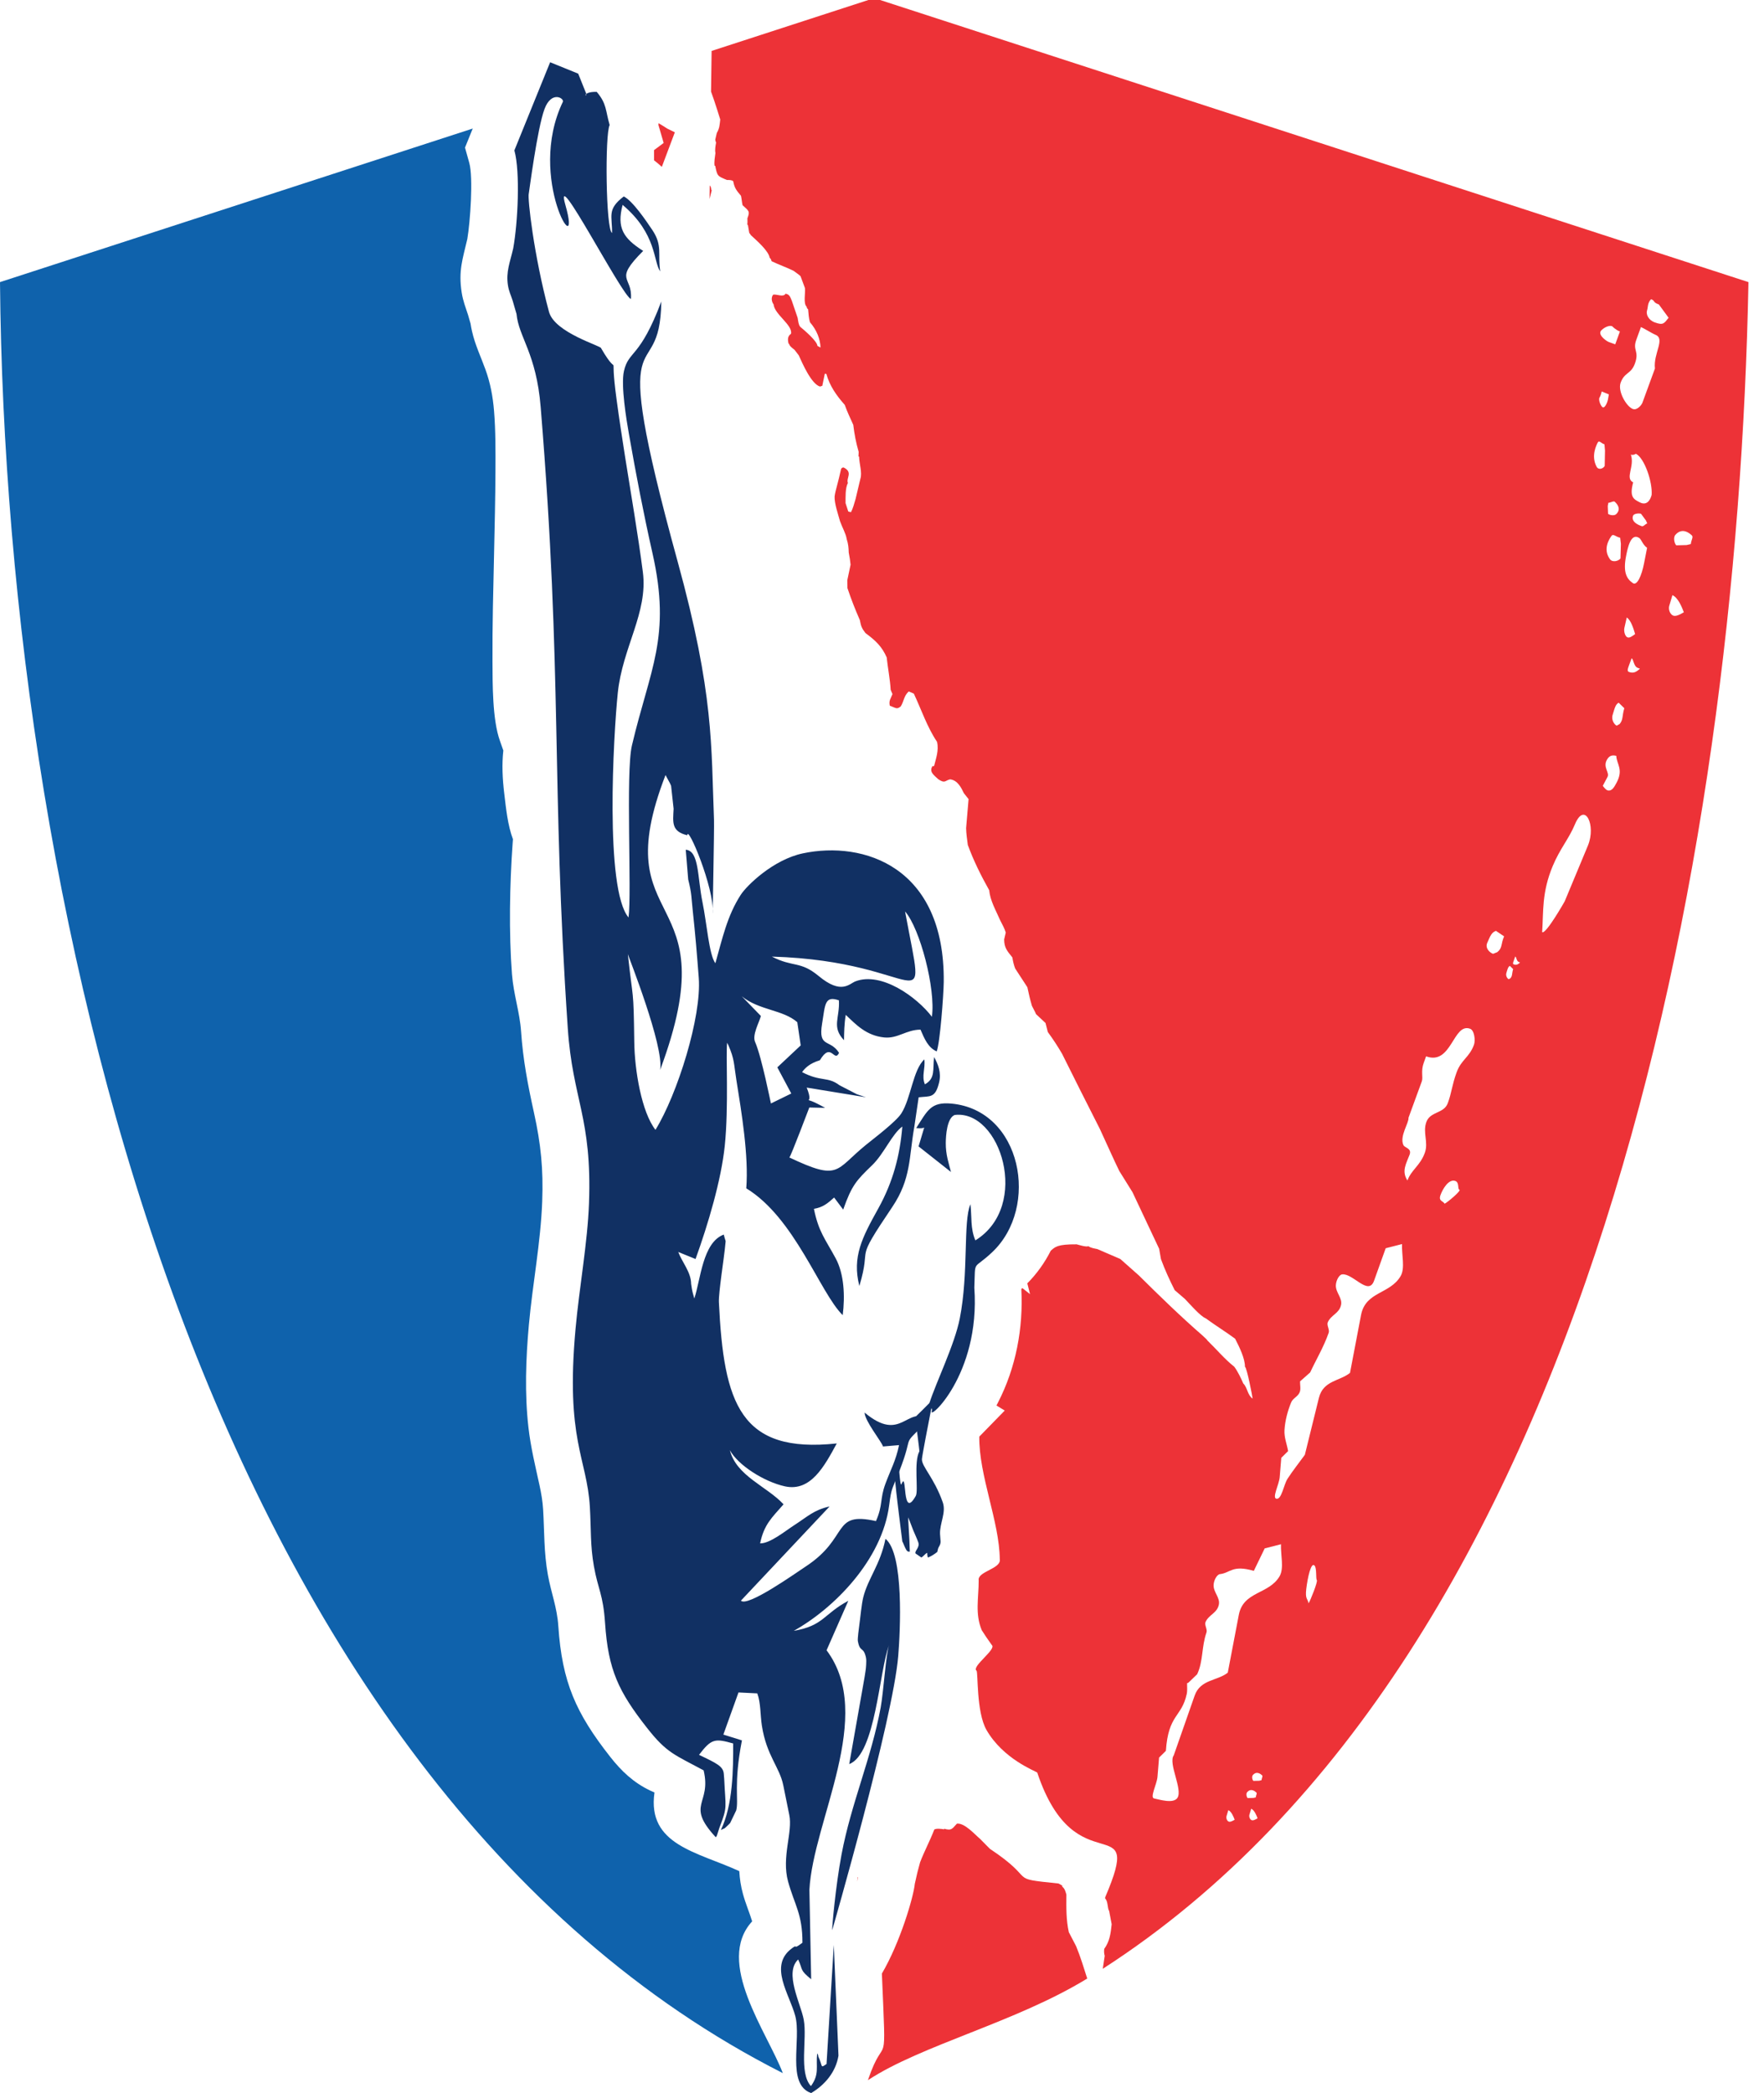 <?xml version="1.0" encoding="UTF-8"?>
<svg width="59px" height="70px" viewBox="0 0 59 70" version="1.1" xmlns="http://www.w3.org/2000/svg" xmlns:xlink="http://www.w3.org/1999/xlink">
    <title>logo</title>
    <g id="Symbols" stroke="none" stroke-width="1" fill="none" fill-rule="evenodd">
        <g id="logo">
            <path d="M36.884,65.844 C53.238,55.313 58.115,28.744 58.48,9.435 L29.436,0 L29.044,0 L23.801,1.703 L23.782,3.063 C23.917,3.429 24.073,3.943 24.09,3.997 C24.067,4.2 24.065,4.288 23.975,4.447 C23.957,4.521 23.941,4.593 23.924,4.666 C23.925,4.722 23.947,4.739 23.95,4.773 C23.93,4.89 23.906,5.014 23.929,5.117 C23.911,5.256 23.881,5.414 23.9,5.544 C23.909,5.545 23.915,5.546 23.922,5.546 C23.994,5.901 23.996,5.883 24.313,6.02 C24.378,6.019 24.479,6.016 24.524,6.062 C24.566,6.292 24.634,6.371 24.782,6.546 C24.799,6.593 24.819,6.808 24.837,6.863 C25.05,7.058 25.09,7.064 24.998,7.301 C25.001,7.389 25.004,7.446 24.993,7.513 C25.002,7.516 25.009,7.518 25.015,7.521 C25.031,7.612 25.045,7.7 25.06,7.789 C25.098,7.834 25.098,7.834 25.107,7.858 C25.307,8.046 25.706,8.384 25.745,8.627 C25.784,8.641 25.804,8.725 25.808,8.736 C26.064,8.859 26.314,8.944 26.544,9.058 C26.737,9.199 26.737,9.199 26.776,9.239 C26.825,9.371 26.874,9.502 26.922,9.632 C26.943,9.804 26.862,10.154 26.98,10.257 C26.984,10.313 27.009,10.324 27.029,10.346 C27.041,10.496 27.05,10.638 27.09,10.776 C27.323,11.048 27.431,11.334 27.444,11.623 C27.41,11.606 27.375,11.586 27.34,11.567 C27.334,11.413 26.911,11.05 26.766,10.931 C26.706,10.86 26.697,10.735 26.679,10.632 C26.616,10.445 26.552,10.257 26.487,10.068 C26.439,9.963 26.422,9.845 26.274,9.822 C26.204,9.953 25.985,9.831 25.861,9.854 C25.785,9.943 25.805,10.088 25.874,10.18 C25.905,10.518 26.523,10.874 26.456,11.164 C26.335,11.246 26.343,11.37 26.377,11.496 C26.385,11.501 26.393,11.507 26.399,11.511 C26.401,11.574 26.539,11.67 26.572,11.697 C26.621,11.758 26.669,11.821 26.715,11.882 C26.839,12.154 27.132,12.837 27.425,12.928 C27.452,12.921 27.477,12.912 27.503,12.903 C27.531,12.771 27.56,12.639 27.586,12.504 C27.602,12.495 27.602,12.495 27.639,12.507 C27.753,12.911 27.977,13.228 28.254,13.54 C28.339,13.782 28.438,13.981 28.539,14.208 C28.579,14.534 28.632,14.811 28.72,15.114 C28.717,15.165 28.715,15.215 28.713,15.265 C28.721,15.268 28.728,15.27 28.734,15.272 C28.741,15.524 28.841,15.798 28.778,16.008 C28.725,16.237 28.67,16.465 28.615,16.693 C28.57,16.846 28.529,17.002 28.462,17.13 C28.433,17.124 28.402,17.116 28.372,17.107 C28.342,17.015 28.313,16.92 28.281,16.826 C28.283,16.648 28.266,16.32 28.36,16.155 C28.292,15.984 28.541,15.796 28.217,15.634 C28.167,15.63 28.154,15.656 28.132,15.681 C28.108,15.786 28.084,15.89 28.059,15.995 C27.935,16.471 27.935,16.471 27.915,16.6 C27.901,16.83 28.039,17.219 28.095,17.429 C28.168,17.637 28.292,17.845 28.318,18.023 C28.376,18.207 28.382,18.319 28.387,18.478 C28.428,18.701 28.428,18.701 28.449,18.885 C28.413,19.06 28.377,19.235 28.339,19.408 C28.342,19.496 28.343,19.583 28.344,19.668 C28.472,20.051 28.604,20.384 28.759,20.738 C28.798,20.941 28.82,21.009 28.947,21.172 C29.295,21.428 29.5,21.628 29.657,21.986 C29.695,22.346 29.772,22.734 29.79,23.07 C29.811,23.12 29.83,23.166 29.85,23.213 C29.789,23.377 29.725,23.421 29.76,23.6 C29.968,23.679 29.995,23.733 30.127,23.625 C30.232,23.462 30.229,23.272 30.394,23.125 C30.451,23.149 30.509,23.173 30.564,23.196 C30.818,23.737 31.012,24.323 31.341,24.81 C31.408,25.097 31.303,25.37 31.245,25.608 C31.221,25.631 31.231,25.629 31.191,25.62 C31.066,25.809 31.233,25.922 31.384,26.062 C31.614,26.214 31.603,26.104 31.777,26.064 C32.031,26.092 32.155,26.352 32.238,26.527 C32.292,26.595 32.344,26.66 32.396,26.726 C32.37,27.051 32.342,27.374 32.313,27.697 C32.317,27.891 32.349,28.084 32.37,28.257 C32.562,28.786 32.815,29.29 33.085,29.772 C33.119,30.127 33.311,30.451 33.455,30.783 C33.529,30.927 33.603,31.059 33.639,31.188 C33.621,31.264 33.603,31.34 33.586,31.417 C33.588,31.696 33.681,31.797 33.86,32.02 C33.883,32.16 33.91,32.277 33.954,32.39 C34.091,32.599 34.227,32.808 34.362,33.017 C34.409,33.238 34.454,33.435 34.515,33.641 C34.636,33.873 34.636,33.873 34.648,33.913 C34.755,34.013 34.862,34.114 34.969,34.213 C34.995,34.314 35.02,34.415 35.046,34.515 C35.228,34.763 35.384,35.004 35.522,35.241 C35.943,36.087 36.365,36.93 36.786,37.755 C37.158,38.559 37.199,38.672 37.437,39.163 C37.584,39.399 37.732,39.635 37.878,39.871 C38.176,40.504 38.474,41.135 38.77,41.765 C38.79,41.881 38.81,41.996 38.83,42.109 C38.964,42.473 39.124,42.82 39.29,43.148 C39.404,43.247 39.519,43.345 39.631,43.441 C39.784,43.598 40.148,44.022 40.328,44.09 C40.662,44.335 40.997,44.539 41.311,44.772 C41.458,45.058 41.642,45.438 41.64,45.709 C41.704,45.733 41.896,46.735 41.896,46.774 C41.719,46.653 41.727,46.409 41.583,46.268 C41.518,46.117 41.406,45.875 41.282,45.708 C40.963,45.457 40.694,45.131 40.381,44.828 C40.366,44.789 40.284,44.731 40.23,44.673 C39.5,44.038 38.793,43.352 38.091,42.655 C37.885,42.472 37.678,42.29 37.471,42.106 C37.217,41.998 36.961,41.887 36.706,41.775 C36.627,41.755 36.488,41.742 36.405,41.678 C36.327,41.711 36.091,41.636 36.01,41.615 C35.356,41.61 35.289,41.705 35.145,41.828 C34.945,42.223 34.685,42.593 34.36,42.92 L34.451,43.281 L34.194,43.078 C34.183,43.089 34.171,43.099 34.16,43.11 C34.228,44.421 33.98,45.742 33.376,46.913 C33.361,46.944 33.345,46.974 33.328,47.005 L33.605,47.174 L32.754,48.046 C32.738,49.338 33.426,50.887 33.439,52.142 C33.5,52.47 32.679,52.553 32.734,52.856 C32.735,53.444 32.605,53.966 32.837,54.521 C32.974,54.734 32.974,54.734 33.172,55.015 C33.344,55.154 32.487,55.733 32.66,55.874 C32.72,55.908 32.647,57.25 32.995,57.857 C33.551,58.824 34.61,59.221 34.692,59.28 C35.986,63.152 38.296,60.339 36.964,63.454 C36.964,63.468 36.963,63.481 36.963,63.493 C37.066,63.588 37.035,63.825 37.097,63.909 C37.125,64.058 37.153,64.206 37.182,64.354 C37.149,64.677 37.11,64.936 36.933,65.177 C36.922,65.264 36.928,65.341 36.949,65.411 L36.884,65.844 Z M41.092,60.919 C41.038,60.895 41.003,60.804 41.023,60.737 L41.023,60.737 L41.083,60.538 L41.083,60.538 C41.192,60.587 41.261,60.768 41.296,60.859 C41.221,60.901 41.147,60.943 41.092,60.919 Z M41.859,60.871 C41.804,60.847 41.77,60.756 41.789,60.69 L41.789,60.69 L41.849,60.49 L41.849,60.49 C41.958,60.539 42.028,60.72 42.062,60.811 C41.988,60.853 41.913,60.895 41.859,60.871 Z M41.922,60.129 L41.73,60.134 L41.73,60.134 C41.695,60.102 41.669,59.989 41.713,59.938 C41.845,59.788 41.984,59.915 42.019,59.947 C42.054,59.979 42.01,60.029 42.001,60.111 L42.001,60.111 L41.922,60.129 Z M42.114,59.555 L41.921,59.559 L41.921,59.559 C41.886,59.528 41.86,59.414 41.904,59.364 C42.036,59.213 42.176,59.34 42.211,59.372 C42.246,59.404 42.202,59.454 42.193,59.536 L42.193,59.536 L42.114,59.555 Z M44.044,52.845 C44.004,52.802 44.047,52.446 43.967,52.359 C43.847,52.229 43.734,52.779 43.691,53.135 C43.647,53.492 43.741,53.46 43.767,53.621 C43.821,53.546 44.084,52.889 44.044,52.845 Z M39.745,56.278 L40.041,55.993 C40.249,55.55 40.183,55.079 40.352,54.599 C40.39,54.493 40.278,54.344 40.322,54.245 C40.434,53.996 40.703,53.956 40.766,53.668 C40.817,53.435 40.583,53.253 40.591,53.01 C40.597,52.847 40.703,52.657 40.802,52.645 C41.162,52.603 41.213,52.325 41.936,52.536 L42.3,51.784 L42.845,51.645 C42.83,52 42.953,52.446 42.8,52.712 C42.446,53.327 41.586,53.209 41.434,54.007 L41.065,55.94 C40.718,56.218 40.148,56.161 39.957,56.708 L39.258,58.706 C39.066,58.972 39.565,59.843 39.382,60.126 C39.248,60.333 38.779,60.183 38.601,60.147 C38.453,60.117 38.693,59.67 38.714,59.425 L38.767,58.78 L38.995,58.555 C39.077,57.326 39.522,57.438 39.692,56.655 C39.718,56.539 39.701,56.412 39.705,56.291 C39.705,56.291 39.705,56.291 39.705,56.291 L39.745,56.278 Z M43.483,46.198 L43.82,45.9 C44.027,45.457 44.271,45.055 44.44,44.574 C44.478,44.468 44.366,44.32 44.411,44.22 C44.522,43.971 44.791,43.931 44.854,43.643 C44.905,43.41 44.671,43.228 44.68,42.985 C44.686,42.822 44.79,42.631 44.89,42.62 C45.251,42.577 45.77,43.353 45.957,42.834 L46.347,41.746 L46.893,41.606 C46.878,41.962 47.001,42.407 46.848,42.674 C46.493,43.288 45.674,43.184 45.522,43.981 L45.153,45.915 C44.807,46.193 44.257,46.167 44.113,46.75 L43.643,48.654 C43.451,48.92 43.249,49.17 43.065,49.453 C42.931,49.661 42.868,50.158 42.69,50.123 C42.541,50.093 42.782,49.645 42.802,49.401 L42.855,48.755 L43.083,48.53 C43.043,48.296 42.947,48.074 42.962,47.828 C42.981,47.507 43.069,47.189 43.18,46.913 C43.246,46.749 43.402,46.723 43.47,46.562 C43.514,46.46 43.479,46.319 43.483,46.198 C43.483,46.198 43.483,46.198 43.483,46.198 Z M48.812,39.789 C48.741,39.764 48.819,39.549 48.676,39.496 C48.461,39.418 48.259,39.75 48.181,39.964 C48.102,40.179 48.272,40.16 48.317,40.257 C48.415,40.212 48.884,39.816 48.812,39.789 Z M47.109,37.384 C47.266,36.955 47.449,36.454 47.554,36.167 C47.606,36.024 47.515,35.829 47.62,35.543 C47.646,35.471 47.672,35.399 47.698,35.328 C48.557,35.641 48.598,34.196 49.17,34.405 C49.314,34.457 49.352,34.796 49.3,34.939 C49.143,35.369 48.876,35.434 48.719,35.863 C48.563,36.292 48.556,36.533 48.425,36.891 C48.294,37.249 47.839,37.164 47.708,37.522 C47.577,37.88 47.785,38.199 47.655,38.557 C47.498,38.986 47.205,39.122 47.074,39.48 C46.866,39.161 47.042,38.901 47.147,38.615 C47.225,38.4 46.984,38.393 46.939,38.295 C46.802,38.002 47.129,37.553 47.109,37.384 Z M49.939,31.899 C49.835,31.867 49.666,31.715 49.741,31.539 C49.855,31.275 49.892,31.187 50.034,31.131 C50.034,31.131 50.307,31.315 50.307,31.315 C50.193,31.579 50.259,31.699 50.08,31.843 L50.08,31.843 L50.08,31.843 L49.939,31.899 Z M50.462,32.749 C50.42,32.73 50.353,32.642 50.383,32.54 C50.428,32.387 50.443,32.336 50.5,32.303 C50.5,32.303 50.609,32.41 50.609,32.41 C50.564,32.563 50.59,32.633 50.519,32.716 L50.519,32.716 L50.519,32.716 L50.462,32.749 Z M50.801,32.174 C50.718,32.144 50.722,32.004 50.68,31.989 C50.665,32.031 50.65,32.072 50.635,32.114 C50.605,32.196 50.589,32.238 50.631,32.253 C50.714,32.283 50.771,32.257 50.842,32.189 C50.842,32.189 50.801,32.174 50.801,32.174 Z M53.109,28.283 C52.824,28.968 52.497,29.752 52.334,30.144 C52.334,30.144 51.712,31.247 51.58,31.176 C51.626,30.481 51.565,29.848 51.932,28.967 C52.177,28.379 52.472,28.059 52.676,27.569 C53.002,26.786 53.395,27.597 53.109,28.283 Z M53.608,26.28 L53.765,25.985 L53.765,25.985 C53.844,25.837 53.61,25.667 53.74,25.421 C53.818,25.273 53.916,25.242 54.059,25.278 C54.072,25.56 54.306,25.73 54.071,26.173 C53.992,26.321 53.914,26.469 53.771,26.433 C53.699,26.415 53.608,26.28 53.608,26.28 Z M54.073,24.27 C54.002,24.237 53.884,24.085 53.937,23.909 C54.015,23.645 54.041,23.557 54.139,23.501 C54.139,23.501 54.328,23.686 54.328,23.686 C54.249,23.95 54.295,24.07 54.171,24.214 L54.171,24.214 L54.171,24.214 L54.073,24.27 Z M54.779,22.337 C54.635,22.285 54.642,22.044 54.571,22.018 C54.545,22.089 54.518,22.161 54.492,22.232 C54.44,22.375 54.414,22.447 54.485,22.473 C54.629,22.526 54.726,22.48 54.85,22.363 C54.85,22.363 54.779,22.337 54.779,22.337 Z M54.422,21.31 C54.35,21.268 54.305,21.111 54.331,20.997 L54.331,20.997 L54.409,20.652 L54.409,20.652 C54.552,20.736 54.643,21.049 54.689,21.206 C54.591,21.279 54.493,21.352 54.422,21.31 Z M55.955,20.585 C55.857,20.542 55.795,20.379 55.831,20.261 L55.831,20.261 L55.937,19.904 L55.937,19.904 C56.133,19.991 56.257,20.315 56.319,20.477 C56.185,20.553 56.052,20.628 55.955,20.585 Z M54.213,18.186 L54.2,18.676 L54.2,18.676 C54.14,18.763 53.934,18.82 53.849,18.704 C53.594,18.356 53.837,18.011 53.898,17.924 C53.959,17.839 54.044,17.954 54.189,17.984 L54.189,17.984 L54.213,18.186 Z M54.83,17.994 C54.543,17.801 54.439,18.331 54.387,18.596 C54.282,19.127 54.399,19.356 54.614,19.502 C54.757,19.598 54.907,19.249 54.986,18.851 C55.038,18.586 55.038,18.586 55.09,18.321 C54.947,18.224 54.901,18.043 54.83,17.994 Z M56.411,18.229 L56.066,18.238 L56.066,18.238 C56.004,18.181 55.957,17.978 56.036,17.888 C56.272,17.619 56.522,17.846 56.584,17.903 C56.647,17.96 56.568,18.05 56.552,18.196 L56.552,18.196 L56.411,18.229 Z M55.242,16.553 C55.275,16.124 55.003,15.319 54.716,15.176 C54.716,15.176 54.619,15.238 54.547,15.202 C54.683,15.605 54.338,15.989 54.624,16.132 C54.493,16.624 54.637,16.695 54.851,16.803 C55.066,16.911 55.19,16.75 55.242,16.553 Z M55.05,17.405 L54.887,17.183 L54.887,17.183 C54.816,17.157 54.646,17.176 54.62,17.248 C54.542,17.463 54.828,17.567 54.9,17.594 C54.971,17.62 54.997,17.548 55.095,17.503 L55.095,17.503 L55.05,17.405 Z M53.774,16.924 L53.784,17.183 L53.784,17.183 C53.831,17.228 53.989,17.258 54.054,17.197 C54.249,17.014 54.062,16.832 54.016,16.786 C53.969,16.741 53.904,16.802 53.793,16.817 L53.793,16.817 L53.774,16.924 Z M53.682,15.071 L53.672,15.582 L53.672,15.582 C53.626,15.672 53.468,15.731 53.402,15.611 C53.207,15.248 53.394,14.888 53.44,14.799 C53.487,14.708 53.552,14.829 53.664,14.86 L53.664,14.86 L53.682,15.071 Z M53.572,13.092 C53.55,13.213 53.489,13.317 53.489,13.317 C53.468,13.438 53.566,13.607 53.606,13.623 C53.686,13.656 53.768,13.431 53.779,13.37 C53.79,13.31 53.801,13.25 53.811,13.19 C53.692,13.141 53.692,13.141 53.572,13.092 Z M54.181,11.087 C54.038,11.034 53.921,10.91 53.921,10.91 C53.778,10.858 53.556,11.021 53.53,11.092 C53.478,11.235 53.738,11.412 53.809,11.438 C53.881,11.464 53.953,11.49 54.024,11.516 C54.103,11.301 54.103,11.301 54.181,11.087 Z M55.484,10.183 C55.269,10.105 55.367,10.06 55.224,10.007 C55.1,10.124 55.12,10.294 55.093,10.365 C55.041,10.508 55.132,10.704 55.347,10.782 C55.633,10.887 55.659,10.815 55.809,10.627 L55.809,10.627 L55.484,10.183 Z M54.884,10.938 C54.956,10.964 55.288,11.166 55.359,11.192 C55.717,11.323 55.293,11.817 55.352,12.325 C55.194,12.755 55.012,13.256 54.933,13.47 C54.907,13.542 54.757,13.731 54.614,13.678 C54.399,13.6 54.1,13.085 54.205,12.799 C54.336,12.441 54.55,12.519 54.681,12.162 C54.838,11.732 54.597,11.725 54.728,11.367 C54.728,11.367 54.884,10.938 54.884,10.938 Z" id="Fill-12" fill="#ED3237"></path>
            <path d="M15.811,4.299 L0,9.435 C0.189,30.953 7.021,59.626 26.183,69.333 C25.661,67.965 23.906,65.621 25.157,64.257 C25.066,63.96 24.941,63.673 24.85,63.343 C24.779,63.087 24.741,62.833 24.727,62.578 C23.324,61.932 21.639,61.707 21.89,59.948 C21.838,59.925 21.786,59.902 21.734,59.877 C21.184,59.611 20.786,59.234 20.411,58.757 C19.261,57.293 18.8,56.258 18.674,54.382 C18.632,53.752 18.434,53.277 18.324,52.663 C18.189,51.912 18.21,51.237 18.166,50.487 C18.149,50.209 18.104,49.944 18.045,49.673 C17.902,49.017 17.753,48.416 17.675,47.742 C17.545,46.608 17.587,45.445 17.689,44.31 C17.813,42.94 18.085,41.551 18.135,40.181 C18.175,39.097 18.092,38.268 17.861,37.218 C17.656,36.289 17.493,35.448 17.428,34.492 C17.386,33.864 17.175,33.249 17.124,32.583 C17.017,31.188 17.047,29.586 17.147,28.188 L17.156,28.066 C16.98,27.594 16.926,27.044 16.866,26.543 C16.806,26.045 16.783,25.558 16.835,25.1 L16.718,24.768 C16.468,24.064 16.476,22.874 16.472,22.121 C16.466,20.92 16.498,19.715 16.525,18.514 C16.545,17.597 16.567,16.679 16.571,15.762 C16.574,15.097 16.578,14.404 16.524,13.741 C16.484,13.255 16.4,12.808 16.234,12.35 C16.077,11.918 15.888,11.528 15.786,11.074 C15.767,10.99 15.751,10.906 15.738,10.82 L15.712,10.732 C15.694,10.668 15.677,10.603 15.657,10.54 C15.571,10.269 15.489,10.081 15.442,9.783 C15.328,9.054 15.476,8.657 15.63,7.995 C15.726,7.431 15.834,5.946 15.696,5.449 L15.553,4.936 L15.811,4.299 Z" id="Fill-13" fill="#0F62AC"></path>
            <path d="M22.571,4.425 C22.505,4.391 22.423,4.354 22.321,4.303 C22.225,4.238 22.126,4.18 22.025,4.12 C22.025,4.143 22.025,4.165 22.024,4.187 L22.197,4.781 L21.875,5.021 C21.876,5.135 21.876,5.248 21.876,5.362 C21.965,5.429 22.052,5.502 22.136,5.581 L22.571,4.425 Z" id="Fill-14" fill="#ED3237"></path>
            <path d="M23.732,6.655 L23.806,6.358 C23.802,6.357 23.795,6.354 23.789,6.352 C23.788,6.282 23.769,6.235 23.738,6.2 L23.732,6.655 Z" id="Fill-15" fill="#ED3237"></path>
            <path d="M28.667,62.927 L28.697,62.783 L28.685,62.777 C28.679,62.827 28.672,62.877 28.667,62.927" id="Fill-16" fill="#ED3237"></path>
            <path d="M29.029,69.569 C30.816,68.392 33.987,67.63 36.364,66.169 C36.25,65.814 36.143,65.454 35.994,65.091 C35.912,64.934 35.83,64.776 35.748,64.618 C35.656,64.192 35.664,63.804 35.667,63.361 C35.644,63.288 35.618,63.16 35.53,63.098 C35.53,63.085 35.529,63.072 35.527,63.059 C35.501,63.051 35.477,63.026 35.403,62.991 C33.63,62.808 34.751,62.92 33.11,61.833 C32.999,61.72 32.887,61.607 32.776,61.495 C32.595,61.343 32.266,60.964 32.007,60.988 C31.853,61.149 31.838,61.235 31.581,61.16 C31.579,61.168 31.578,61.174 31.576,61.179 C31.477,61.164 31.329,61.142 31.249,61.186 C31.106,61.561 30.911,61.92 30.773,62.285 C30.684,62.611 30.684,62.611 30.597,63.003 C30.556,63.435 30.109,64.961 29.496,66.004 C29.646,69.565 29.62,67.828 29.029,69.569" id="Fill-17" fill="#ED3237"></path>
            <path d="M25.817,31.992 C26.522,32.359 26.762,32.127 27.381,32.641 C28.147,33.278 28.404,32.898 28.617,32.818 C29.482,32.493 30.661,33.34 31.169,34.004 C31.301,33.081 30.772,31.052 30.272,30.483 C31,34.439 31.01,32.146 25.817,31.992 Z M27.834,64.553 C27.821,64.522 27.944,63.097 28.147,62.019 C28.469,60.309 29.143,58.805 29.456,57.103 C29.551,56.587 29.634,55.276 29.738,55.016 C29.404,55.869 29.291,58.667 28.404,58.997 L28.915,56.103 C28.939,55.93 28.962,55.845 28.97,55.674 C28.974,55.589 28.979,55.505 28.962,55.427 C28.879,55.055 28.761,55.275 28.692,54.88 C28.68,54.811 28.725,54.461 28.738,54.372 C28.775,54.112 28.814,53.657 28.873,53.42 C29.035,52.777 29.442,52.334 29.616,51.464 C30.242,51.97 30.111,54.55 30.043,55.38 C29.867,57.516 27.835,64.554 27.834,64.553 Z M31.172,47.175 C31.195,47.095 31.054,47.024 31.087,46.921 C31.318,46.206 31.927,44.974 32.101,44.097 C32.403,42.572 32.209,40.85 32.457,40.274 C32.509,40.692 32.449,41.074 32.623,41.483 C34.485,40.33 33.46,37.099 31.93,37.289 C31.671,37.393 31.635,37.982 31.633,38.223 C31.629,38.618 31.735,38.91 31.807,39.196 L30.723,38.34 L30.912,37.709 C30.831,37.752 30.668,37.726 30.644,37.727 C31.023,37.138 31.131,36.845 31.82,36.908 C34.179,37.127 34.78,40.372 33.188,41.876 C32.522,42.506 32.627,42.084 32.588,43.065 C32.798,46.003 30.986,47.576 31.172,47.175 Z M17.276,10.5 L17.214,10.288 C17.183,10.183 17.18,10.163 17.15,10.066 C17.08,9.848 17.021,9.746 16.989,9.541 C16.918,9.089 17.058,8.774 17.165,8.308 C17.32,7.455 17.405,5.754 17.204,5.03 L18.4,2.082 L19.339,2.463 L19.612,3.144 C19.591,3.289 19.467,3.064 19.958,3.072 C20.3,3.475 20.248,3.694 20.391,4.182 C20.23,4.477 20.26,7.684 20.471,7.791 C20.482,7.226 20.29,7.006 20.863,6.57 C21.157,6.712 21.615,7.39 21.816,7.689 C22.171,8.217 21.991,8.496 22.083,9.077 C21.849,8.759 21.973,7.819 20.824,6.852 C20.623,7.622 20.847,7.968 21.512,8.391 C20.497,9.409 21.164,9.217 21.102,9.999 C20.807,9.909 18.491,5.387 18.911,6.857 C19.503,8.931 17.588,5.989 18.824,3.409 C18.882,3.288 18.449,3.018 18.214,3.641 C17.968,4.295 17.696,6.44 17.686,6.475 C17.641,6.624 17.85,8.519 18.361,10.426 C18.551,11.137 20.137,11.572 20.106,11.648 C20.778,12.806 20.363,11.445 20.623,13.363 C20.711,14.016 20.805,14.629 20.909,15.289 C21.119,16.617 21.334,17.843 21.502,19.136 C21.677,20.49 20.821,21.646 20.663,23.173 C20.518,24.575 20.224,29.739 21.022,30.683 C21.134,29.881 20.923,25.831 21.136,24.93 C21.739,22.368 22.457,21.309 21.825,18.509 C21.526,17.184 21.28,15.907 21.033,14.5 C20.957,14.068 20.759,12.89 20.869,12.409 C21.03,11.709 21.4,11.996 22.119,10.082 C22.076,13.19 20.237,9.953 22.664,18.777 C23.889,23.23 23.783,24.957 23.881,27.413 C23.893,27.714 23.829,30.722 23.84,30.541 C23.894,29.694 22.992,27.557 22.988,27.935 C22.447,27.804 22.508,27.501 22.53,27.049 L22.446,26.281 C22.435,26.252 22.422,26.226 22.409,26.197 L22.259,25.921 C20.203,31.248 24.406,29.549 22.079,35.783 C22.222,35.001 21.001,31.943 21,31.911 C21.174,33.539 21.19,32.963 21.214,34.843 C21.226,35.805 21.461,37.193 21.923,37.786 C22.655,36.601 23.472,34.002 23.371,32.698 C23.313,31.937 23.255,31.237 23.173,30.484 C23.12,29.997 23.142,29.911 23.018,29.412 L22.936,28.418 C23.389,28.453 23.322,29.33 23.497,30.18 C23.641,30.88 23.716,31.94 23.927,32.214 C24.164,31.376 24.322,30.629 24.774,29.928 C24.974,29.618 25.858,28.749 26.855,28.539 C28.883,28.111 31.605,28.983 31.565,32.84 C31.56,33.268 31.441,34.882 31.329,35.163 C31.04,35.035 30.92,34.741 30.788,34.435 C30.313,34.436 30.024,34.743 29.572,34.696 C28.977,34.635 28.632,34.27 28.288,33.94 C28.234,34.257 28.234,34.542 28.229,34.789 C27.805,34.338 28.092,34.052 28.059,33.455 C27.579,33.288 27.601,33.595 27.496,34.235 C27.36,35.063 27.76,34.733 28.064,35.212 C27.899,35.553 27.801,34.823 27.425,35.455 C27.413,35.475 27.056,35.531 26.827,35.856 C27.457,36.188 27.681,35.993 28.078,36.295 L28.661,36.596 L28.963,36.697 L26.981,36.373 C27.286,37.116 26.644,36.518 27.598,37.051 L27.069,37.039 C27.06,37.054 26.452,38.676 26.401,38.71 C28.091,39.509 27.919,39.139 28.962,38.29 C29.217,38.082 29.972,37.514 30.149,37.233 C30.471,36.722 30.537,35.776 30.916,35.43 C30.955,35.753 30.817,35.982 30.935,36.264 C31.293,36.064 31.192,35.773 31.242,35.351 C31.381,35.6 31.488,35.874 31.41,36.202 C31.281,36.738 31.109,36.653 30.726,36.698 L30.582,37.678 C30.398,38.703 30.481,39.42 29.841,40.37 C28.515,42.336 29.184,41.529 28.743,43.009 C28.493,42.03 28.841,41.379 29.375,40.417 C29.869,39.527 30.1,38.645 30.18,37.676 C29.834,37.925 29.569,38.584 29.171,38.968 C28.643,39.477 28.488,39.641 28.202,40.454 L27.899,40.05 C27.676,40.252 27.519,40.378 27.223,40.428 C27.378,41.192 27.592,41.422 27.949,42.08 C28.234,42.607 28.267,43.346 28.186,43.984 C27.421,43.232 26.587,40.733 24.96,39.742 C25.045,38.658 24.803,37.205 24.627,36.104 C24.543,35.58 24.57,35.432 24.361,34.954 C24.352,34.935 24.335,34.9 24.321,34.873 C24.272,35.245 24.378,36.997 24.241,38.32 C24.122,39.47 23.683,40.946 23.264,42.106 L22.685,41.871 C22.815,42.216 23.112,42.542 23.116,42.937 C23.121,42.972 23.138,43.092 23.144,43.118 C23.149,43.143 23.158,43.189 23.165,43.217 L23.222,43.427 C23.432,42.808 23.498,41.549 24.208,41.289 C24.292,41.635 24.277,41.363 24.242,41.785 C24.222,42.019 24.03,43.246 24.045,43.549 C24.206,46.951 24.76,48.619 27.987,48.274 C27.576,49.03 27.118,49.898 26.253,49.709 C25.551,49.555 24.675,48.993 24.412,48.498 C24.625,49.362 25.646,49.705 26.207,50.31 C25.812,50.762 25.557,50.979 25.423,51.616 C25.754,51.624 26.264,51.201 26.554,51.015 C27.025,50.711 27.218,50.5 27.747,50.381 L24.781,53.532 C25.001,53.758 26.617,52.607 26.959,52.382 C28.427,51.415 27.803,50.538 29.298,50.871 C29.539,50.32 29.421,50.145 29.615,49.621 C29.795,49.134 29.96,48.861 30.07,48.33 L29.533,48.376 C29.5,48.23 28.918,47.518 28.919,47.242 C30.152,48.276 30.315,46.994 31.079,47.462 C30.048,48.519 30.635,47.777 30.072,49.223 C29.838,49.825 29.818,49.733 29.74,50.338 C29.504,52.171 27.892,53.793 26.549,54.541 C27.546,54.374 27.548,53.975 28.373,53.537 L27.646,55.191 C29.288,57.376 27.195,60.885 27.072,63.2 L27.131,66.194 C26.736,65.869 26.865,65.897 26.696,65.532 C26.223,65.978 26.781,67.003 26.882,67.543 C27.003,68.193 26.711,69.319 27.123,69.767 C27.416,69.36 27.284,69.136 27.331,68.673 C27.346,68.704 27.373,68.723 27.367,68.77 C27.53,69.116 27.424,69.179 27.645,69.028 L27.888,65.044 L28.044,68.749 C27.956,69.302 27.579,69.736 27.129,70 C26.291,69.707 26.811,68.209 26.598,67.417 C26.401,66.684 25.71,65.748 26.474,65.169 C26.731,64.974 26.465,65.254 26.839,64.972 C26.841,64.01 26.575,63.709 26.359,62.926 C26.132,62.106 26.522,61.271 26.398,60.694 L26.199,59.711 C26.075,59.093 25.641,58.723 25.483,57.718 C25.425,57.344 25.449,56.961 25.329,56.633 L24.7,56.602 L24.194,58.011 L24.815,58.205 C24.53,59.665 24.714,60.198 24.624,60.546 L24.422,60.967 C24.4,60.992 24.379,61.012 24.355,61.035 C24.182,61.203 24.266,61.12 24.111,61.201 C24.519,60.354 24.525,59.159 24.522,58.308 C23.914,58.137 23.796,58.142 23.38,58.689 C23.971,58.97 24.187,59.072 24.208,59.319 C24.211,59.343 24.221,59.455 24.222,59.488 C24.265,60.471 24.343,60.405 24.065,61.119 L23.977,61.391 C23.973,61.399 23.957,61.431 23.94,61.444 C22.911,60.331 23.808,60.356 23.534,59.207 C22.57,58.686 22.306,58.635 21.643,57.79 C20.687,56.573 20.342,55.848 20.237,54.277 C20.172,53.315 20.005,53.168 19.865,52.386 C19.739,51.682 19.774,51.164 19.729,50.394 C19.631,48.757 18.913,48.165 19.249,44.451 C19.374,43.062 19.652,41.568 19.7,40.238 C19.804,37.369 19.153,36.788 18.99,34.386 C18.427,26.059 18.828,22.732 18.084,13.614 C17.938,11.812 17.349,11.28 17.276,10.5 Z M26.667,34.187 C26.187,33.764 25.39,33.793 24.809,33.319 L25.449,33.978 C25.39,34.205 25.146,34.62 25.26,34.858 C25.474,35.348 25.785,36.914 25.785,36.904 L26.466,36.571 L25.999,35.696 L26.781,34.962 L26.667,34.187 Z" id="Fill-18" fill="#113063"></path>
            <path d="M31.209,46.796 C31.039,47.663 30.836,48.718 30.835,48.803 C30.832,49.056 31.238,49.413 31.531,50.239 C31.654,50.584 31.428,50.94 31.441,51.302 C31.45,51.535 31.492,51.586 31.407,51.724 C31.375,51.775 31.363,51.837 31.35,51.901 C31.251,51.982 31.146,52.046 31.035,52.091 C31.017,52.039 31.011,51.978 31.014,51.932 C30.936,51.965 30.88,52.059 30.815,52.088 C30.751,52.046 30.687,52.002 30.623,51.955 C30.576,51.874 30.778,51.754 30.712,51.577 C30.658,51.43 30.604,51.321 30.544,51.177 C30.484,51.033 30.439,50.885 30.373,50.746 L30.415,51.488 L30.43,51.893 C30.41,51.884 30.367,51.916 30.315,51.838 C30.262,51.759 30.2,51.571 30.18,51.555 C30.098,50.888 29.912,49.489 29.934,49.314 C29.952,49.177 29.97,49.014 30.014,48.881 C30.068,48.718 30.091,49.794 30.154,49.631 C30.346,49.138 30.155,50.873 30.629,50.03 C30.727,49.858 30.555,48.901 30.749,48.541 C30.762,48.516 30.6,47.403 30.621,47.383 C30.778,47.23 30.934,47.078 31.087,46.921 L31.209,46.796 Z" id="Fill-19" fill="#113063"></path>
        </g>
    </g>
</svg>